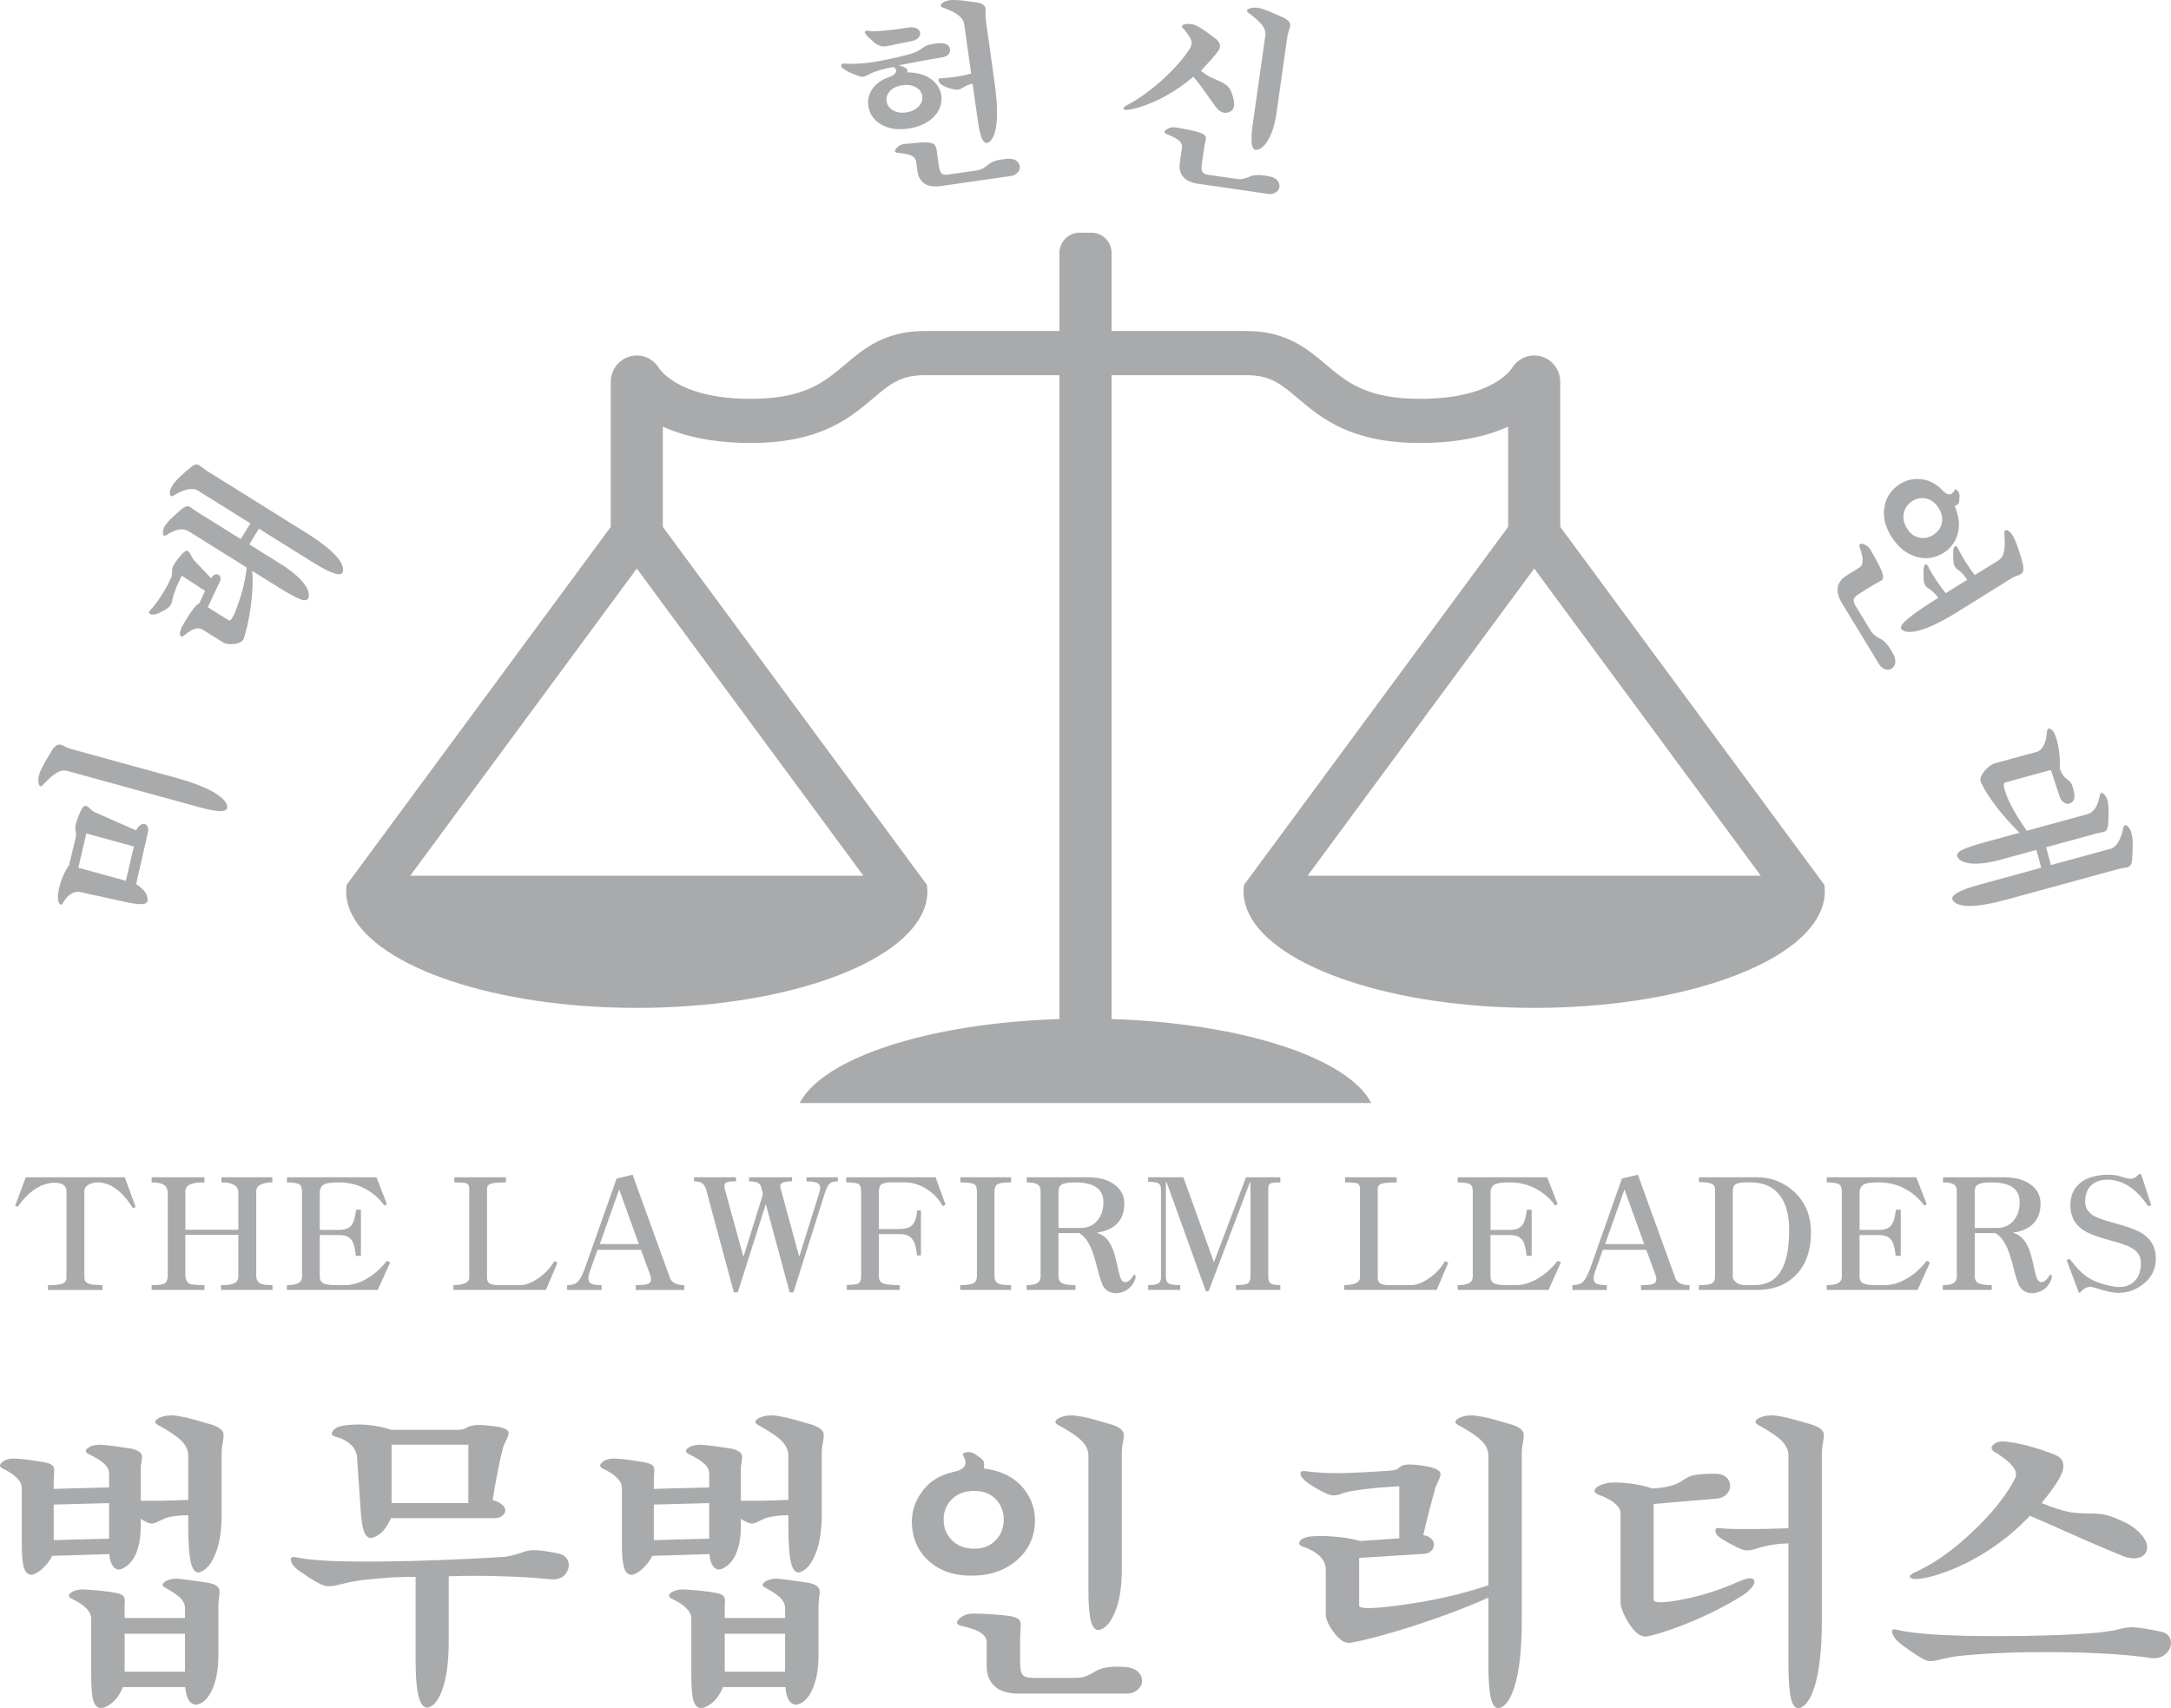 <svg width="122" height="96" viewBox="0 0 122 96" fill="none" xmlns="http://www.w3.org/2000/svg">
<g clip-path="url(#clip0_122_348)">
<path d="M2.696 72.224C3.104 72.224 3.375 72.196 3.509 72.139C3.66 72.083 3.735 71.967 3.735 71.792V66.926C3.735 66.79 3.679 66.68 3.568 66.595C3.45 66.511 3.294 66.468 3.098 66.468C2.662 66.468 2.24 66.621 1.832 66.926C1.531 67.152 1.254 67.449 1.003 67.816L0.852 67.765L1.447 66.163H7.013L7.625 67.842L7.466 67.892C7.208 67.474 6.935 67.147 6.644 66.909C6.275 66.604 5.889 66.451 5.487 66.451C5.286 66.451 5.11 66.496 4.959 66.587C4.814 66.677 4.741 66.79 4.741 66.926V71.792C4.741 71.962 4.822 72.078 4.984 72.14C5.129 72.196 5.387 72.224 5.755 72.224V72.496H2.696L2.696 72.224Z" fill="#A9AAAB"/>
<path d="M8.522 72.224C8.886 72.224 9.115 72.198 9.21 72.147C9.355 72.085 9.428 71.927 9.428 71.673V67.086C9.428 66.86 9.366 66.702 9.243 66.612C9.109 66.504 8.868 66.45 8.522 66.45V66.162H11.49V66.45C11.126 66.45 10.858 66.487 10.685 66.561C10.506 66.64 10.417 66.775 10.417 66.968V69.112H13.393V67.027C13.393 66.823 13.306 66.674 13.133 66.578C12.97 66.493 12.742 66.45 12.445 66.45V66.162H15.304V66.45C15.041 66.45 14.831 66.487 14.675 66.561C14.491 66.645 14.399 66.775 14.399 66.951V71.672C14.399 71.915 14.488 72.074 14.667 72.147C14.778 72.198 14.994 72.223 15.312 72.223V72.495H12.42V72.223C12.733 72.223 12.951 72.201 13.074 72.155C13.286 72.088 13.392 71.949 13.392 71.74V69.4H10.416V71.621C10.416 71.898 10.497 72.074 10.659 72.147C10.771 72.198 11.048 72.223 11.489 72.223V72.494H8.522V72.224H8.522Z" fill="#A9AAAB"/>
<path d="M16.125 72.223C16.41 72.223 16.617 72.189 16.746 72.122C16.896 72.043 16.972 71.915 16.972 71.74V66.951C16.972 66.759 16.922 66.628 16.821 66.561C16.704 66.487 16.472 66.45 16.125 66.45V66.162H21.155L21.742 67.671L21.607 67.756C21.333 67.383 21.006 67.086 20.627 66.866C20.151 66.589 19.629 66.45 19.059 66.45C18.679 66.45 18.416 66.479 18.271 66.535C18.07 66.619 17.97 66.784 17.97 67.026V69.121H19.043C19.372 69.121 19.604 69.039 19.738 68.875C19.867 68.722 19.959 68.425 20.015 67.984H20.283V70.579H19.998C19.953 70.144 19.872 69.847 19.755 69.689C19.621 69.502 19.389 69.409 19.059 69.409H17.969V71.74C17.969 71.921 18.036 72.049 18.17 72.122C18.299 72.189 18.52 72.223 18.832 72.223H19.394C19.768 72.223 20.146 72.119 20.526 71.91C20.973 71.672 21.378 71.322 21.741 70.858L21.926 70.943L21.23 72.494H16.125V72.223Z" fill="#A9AAAB"/>
<path d="M25.481 72.223C25.733 72.223 25.931 72.195 26.076 72.139C26.272 72.066 26.369 71.952 26.369 71.799V66.806C26.369 66.654 26.325 66.555 26.235 66.51C26.135 66.47 25.9 66.45 25.531 66.45V66.162H28.432V66.45C28.046 66.45 27.778 66.47 27.627 66.51C27.454 66.561 27.367 66.659 27.367 66.806V71.799C27.367 71.963 27.42 72.077 27.526 72.139C27.621 72.195 27.783 72.223 28.012 72.223H29.228C29.53 72.223 29.86 72.102 30.217 71.859C30.609 71.599 30.919 71.271 31.148 70.875L31.332 70.96L30.678 72.494H25.481V72.223Z" fill="#A9AAAB"/>
<path d="M37.645 71.809C37.69 71.945 37.782 72.049 37.922 72.123C38.056 72.191 38.232 72.225 38.45 72.225V72.496H35.725V72.225C36.099 72.225 36.34 72.196 36.446 72.14C36.586 72.061 36.619 71.906 36.547 71.674L36.019 70.241H33.579L33.151 71.436C33.034 71.77 33.037 71.99 33.16 72.097C33.249 72.182 33.464 72.225 33.805 72.225V72.496H31.869V72.225C32.126 72.225 32.316 72.171 32.439 72.063C32.567 71.951 32.704 71.707 32.849 71.334L34.652 66.231L35.549 66.019L37.645 71.809ZM33.705 69.918H35.901L34.795 66.85L33.705 69.918Z" fill="#A9AAAB"/>
<path d="M41.359 66.162V66.391C41.079 66.391 40.903 66.408 40.83 66.442C40.713 66.499 40.679 66.626 40.73 66.823L41.778 70.638L42.876 67.112L42.775 66.722C42.747 66.609 42.686 66.527 42.591 66.476C42.484 66.419 42.32 66.391 42.096 66.391V66.162H44.511V66.391C44.214 66.391 44.022 66.425 43.932 66.493C43.843 66.555 43.826 66.674 43.882 66.849L44.913 70.63L46.053 66.984C46.114 66.775 46.1 66.628 46.011 66.543C45.91 66.442 45.681 66.391 45.324 66.391V66.162H47.084V66.391C46.866 66.391 46.707 66.439 46.606 66.535C46.517 66.62 46.43 66.798 46.346 67.069L44.586 72.631H44.376L43.035 67.671L41.459 72.631H41.24L39.673 66.824C39.617 66.66 39.539 66.547 39.438 66.484C39.338 66.422 39.192 66.391 39.002 66.391V66.162H41.359Z" fill="#A9AAAB"/>
<path d="M47.587 72.207C47.911 72.213 48.121 72.19 48.216 72.139C48.333 72.083 48.392 71.947 48.392 71.732V66.985C48.392 66.759 48.347 66.615 48.257 66.552C48.157 66.484 47.922 66.45 47.553 66.45V66.162H52.575L53.136 67.705L52.969 67.79C52.784 67.417 52.499 67.103 52.114 66.849C51.706 66.584 51.289 66.45 50.865 66.45H50.135C49.839 66.45 49.641 66.484 49.54 66.552C49.44 66.626 49.389 66.77 49.389 66.985V69.07H50.546C50.853 69.07 51.074 69.014 51.208 68.901C51.393 68.754 51.504 68.46 51.544 68.019H51.753V70.554H51.535C51.496 70.102 51.396 69.785 51.234 69.604C51.088 69.44 50.87 69.358 50.58 69.358H49.389V71.715C49.389 71.924 49.465 72.06 49.616 72.122C49.766 72.19 50.079 72.224 50.555 72.224V72.495H47.587V72.207Z" fill="#A9AAAB"/>
<path d="M56.817 66.162V66.45C56.442 66.45 56.194 66.482 56.071 66.544C55.948 66.612 55.886 66.744 55.886 66.942V71.715C55.886 71.919 55.953 72.058 56.087 72.131C56.21 72.193 56.453 72.224 56.817 72.224V72.495H53.958V72.224C54.31 72.224 54.55 72.193 54.679 72.131C54.824 72.058 54.897 71.919 54.897 71.715V66.942C54.897 66.739 54.844 66.606 54.738 66.544C54.62 66.482 54.363 66.45 53.966 66.45V66.162H56.817Z" fill="#A9AAAB"/>
<path d="M57.689 72.223C57.951 72.223 58.142 72.192 58.259 72.13C58.404 72.051 58.477 71.913 58.477 71.715V66.933C58.477 66.753 58.418 66.628 58.301 66.561C58.183 66.487 57.982 66.45 57.697 66.45V66.162H61.126C61.78 66.162 62.294 66.309 62.668 66.603C63.009 66.869 63.18 67.213 63.18 67.637C63.18 68.123 63.04 68.505 62.761 68.782C62.498 69.042 62.115 69.209 61.612 69.282C61.97 69.366 62.249 69.61 62.45 70.011C62.568 70.243 62.682 70.624 62.794 71.155C62.833 71.325 62.861 71.446 62.878 71.52C62.911 71.65 62.945 71.757 62.978 71.842C63.051 72.006 63.151 72.077 63.28 72.054C63.403 72.032 63.526 71.927 63.649 71.74C63.693 71.656 63.738 71.625 63.783 71.647C63.822 71.67 63.828 71.74 63.8 71.859C63.733 72.074 63.618 72.252 63.456 72.393C63.305 72.523 63.135 72.608 62.945 72.647C62.755 72.693 62.579 72.687 62.416 72.63C62.243 72.568 62.112 72.467 62.023 72.325C61.961 72.229 61.902 72.091 61.847 71.91C61.807 71.803 61.754 71.619 61.687 71.359C61.553 70.822 61.433 70.43 61.327 70.18C61.148 69.757 60.921 69.463 60.648 69.299H59.482V71.715C59.482 71.918 59.56 72.057 59.717 72.13C59.851 72.193 60.091 72.224 60.438 72.224V72.495H57.688V72.223H57.689ZM60.74 69.01C61.12 69.01 61.428 68.875 61.662 68.603C61.891 68.338 62.006 67.99 62.006 67.561C62.006 67.171 61.864 66.885 61.578 66.704C61.316 66.535 60.919 66.45 60.388 66.45C60.058 66.45 59.824 66.487 59.684 66.56C59.549 66.634 59.483 66.758 59.483 66.933V69.01H60.74V69.01Z" fill="#A9AAAB"/>
<path d="M64.521 72.223C64.778 72.223 64.957 72.198 65.057 72.147C65.18 72.085 65.242 71.969 65.242 71.799V66.866C65.242 66.685 65.197 66.566 65.108 66.51C65.012 66.448 64.817 66.416 64.521 66.416V66.162H66.499L68.218 70.935L70.02 66.162H71.948V66.45C71.663 66.45 71.479 66.47 71.395 66.51C71.311 66.555 71.269 66.654 71.269 66.806V71.715C71.269 71.918 71.311 72.054 71.395 72.122C71.484 72.19 71.668 72.224 71.948 72.224V72.495H69.45V72.224C69.796 72.224 70.023 72.19 70.129 72.122C70.224 72.06 70.272 71.924 70.272 71.715V66.45H70.238L67.916 72.571H67.765L65.561 66.45H65.519V71.8C65.519 71.969 65.583 72.085 65.712 72.147C65.818 72.198 66.022 72.224 66.324 72.224V72.495H64.521V72.223H64.521Z" fill="#A9AAAB"/>
<path d="M75.536 72.223C75.787 72.223 75.986 72.195 76.131 72.139C76.327 72.066 76.424 71.952 76.424 71.799V66.806C76.424 66.654 76.38 66.555 76.29 66.51C76.19 66.47 75.955 66.45 75.586 66.45V66.162H78.487V66.45C78.101 66.45 77.833 66.47 77.682 66.51C77.508 66.561 77.422 66.659 77.422 66.806V71.799C77.422 71.963 77.475 72.077 77.581 72.139C77.676 72.195 77.838 72.223 78.067 72.223H79.283C79.585 72.223 79.915 72.102 80.272 71.859C80.663 71.599 80.974 71.271 81.203 70.875L81.387 70.96L80.734 72.494H75.536V72.223Z" fill="#A9AAAB"/>
<path d="M81.916 72.223C82.201 72.223 82.407 72.189 82.536 72.122C82.687 72.043 82.762 71.915 82.762 71.74V66.951C82.762 66.759 82.712 66.628 82.611 66.561C82.494 66.487 82.262 66.45 81.915 66.45V66.162H86.945L87.532 67.671L87.398 67.756C87.124 67.383 86.797 67.086 86.417 66.866C85.942 66.589 85.419 66.45 84.849 66.45C84.469 66.45 84.206 66.479 84.061 66.535C83.86 66.619 83.76 66.784 83.76 67.026V69.121H84.833C85.162 69.121 85.394 69.039 85.529 68.875C85.657 68.722 85.749 68.425 85.805 67.984H86.073V70.579H85.788C85.744 70.144 85.663 69.847 85.545 69.689C85.411 69.502 85.179 69.409 84.849 69.409H83.759V71.74C83.759 71.921 83.827 72.049 83.96 72.122C84.089 72.189 84.31 72.223 84.623 72.223H85.184C85.559 72.223 85.936 72.119 86.316 71.91C86.763 71.672 87.168 71.322 87.532 70.858L87.716 70.943L87.02 72.494H81.915V72.223H81.916Z" fill="#A9AAAB"/>
<path d="M94.138 71.809C94.183 71.945 94.275 72.049 94.415 72.123C94.549 72.191 94.725 72.225 94.943 72.225V72.496H92.218V72.225C92.593 72.225 92.833 72.196 92.939 72.14C93.079 72.061 93.112 71.906 93.04 71.674L92.512 70.241H90.072L89.645 71.436C89.527 71.77 89.53 71.99 89.653 72.097C89.742 72.182 89.957 72.225 90.298 72.225V72.496H88.362V72.225C88.619 72.225 88.809 72.171 88.932 72.063C89.06 71.951 89.197 71.707 89.343 71.334L91.145 66.231L92.042 66.019L94.138 71.809ZM90.198 69.918H92.395L91.288 66.85L90.198 69.918Z" fill="#A9AAAB"/>
<path d="M95.471 72.223C95.812 72.223 96.041 72.198 96.158 72.147C96.304 72.085 96.376 71.958 96.376 71.766V66.849C96.376 66.696 96.32 66.592 96.209 66.535C96.074 66.467 95.829 66.433 95.471 66.433V66.162H98.724C99.511 66.162 100.199 66.422 100.786 66.942C101.44 67.53 101.767 68.302 101.767 69.257C101.767 70.308 101.473 71.119 100.886 71.69C100.344 72.227 99.626 72.495 98.732 72.495H95.471V72.223ZM97.6 72.096C97.734 72.181 97.899 72.223 98.095 72.223H98.606C99.265 72.223 99.755 71.963 100.073 71.443C100.386 70.934 100.543 70.16 100.543 69.121C100.543 68.216 100.341 67.538 99.939 67.086C99.57 66.662 99.053 66.45 98.388 66.45H98.178C97.882 66.45 97.675 66.481 97.558 66.543C97.435 66.611 97.373 66.733 97.373 66.908V71.715C97.374 71.873 97.449 72 97.6 72.096Z" fill="#A9AAAB"/>
<path d="M102.655 72.223C102.941 72.223 103.147 72.189 103.276 72.122C103.426 72.043 103.502 71.915 103.502 71.74V66.951C103.502 66.759 103.452 66.628 103.351 66.561C103.234 66.487 103.002 66.45 102.655 66.45V66.162H107.685L108.272 67.671L108.137 67.756C107.863 67.383 107.536 67.086 107.157 66.866C106.681 66.589 106.159 66.45 105.589 66.45C105.209 66.45 104.946 66.479 104.801 66.535C104.6 66.619 104.499 66.784 104.499 67.026V69.121H105.573C105.902 69.121 106.134 69.039 106.268 68.875C106.397 68.722 106.489 68.425 106.545 67.984H106.813V70.579H106.528C106.483 70.144 106.402 69.847 106.285 69.689C106.151 69.502 105.919 69.409 105.589 69.409H104.499V71.74C104.499 71.921 104.566 72.049 104.7 72.122C104.829 72.189 105.049 72.223 105.362 72.223H105.924C106.298 72.223 106.676 72.119 107.056 71.91C107.503 71.672 107.908 71.322 108.271 70.858L108.456 70.943L107.76 72.494H102.655V72.223H102.655Z" fill="#A9AAAB"/>
<path d="M109.177 72.223C109.44 72.223 109.63 72.192 109.747 72.13C109.893 72.051 109.965 71.913 109.965 71.715V66.933C109.965 66.753 109.907 66.628 109.789 66.561C109.672 66.487 109.471 66.45 109.186 66.45V66.162H112.614C113.268 66.162 113.782 66.309 114.157 66.603C114.497 66.869 114.668 67.213 114.668 67.637C114.668 68.123 114.528 68.505 114.249 68.782C113.986 69.042 113.604 69.209 113.101 69.282C113.458 69.366 113.738 69.61 113.939 70.011C114.056 70.243 114.171 70.624 114.282 71.155C114.321 71.325 114.35 71.446 114.366 71.52C114.4 71.65 114.433 71.757 114.467 71.842C114.539 72.006 114.64 72.077 114.768 72.054C114.891 72.032 115.014 71.927 115.137 71.74C115.182 71.656 115.226 71.625 115.271 71.647C115.31 71.67 115.316 71.74 115.288 71.859C115.221 72.074 115.107 72.252 114.945 72.393C114.794 72.523 114.623 72.608 114.433 72.647C114.243 72.693 114.067 72.687 113.905 72.63C113.732 72.568 113.6 72.467 113.511 72.325C113.449 72.229 113.391 72.091 113.335 71.91C113.296 71.803 113.243 71.619 113.176 71.359C113.042 70.822 112.921 70.43 112.815 70.18C112.636 69.757 112.41 69.463 112.136 69.299H110.971V71.715C110.971 71.918 111.049 72.057 111.206 72.13C111.34 72.193 111.58 72.224 111.927 72.224V72.495H109.177V72.223H109.177ZM112.229 69.01C112.609 69.01 112.916 68.875 113.151 68.603C113.38 68.338 113.495 67.99 113.495 67.561C113.495 67.171 113.352 66.885 113.067 66.704C112.804 66.535 112.407 66.45 111.876 66.45C111.547 66.45 111.312 66.487 111.172 66.56C111.038 66.634 110.971 66.758 110.971 66.933V69.01H112.229V69.01Z" fill="#A9AAAB"/>
<path d="M117.242 71.732C117.672 72.032 118.24 72.229 118.944 72.326C119.318 72.354 119.628 72.269 119.874 72.071C120.165 71.834 120.31 71.469 120.31 70.978C120.31 70.616 120.134 70.334 119.782 70.13C119.569 70.006 119.167 69.865 118.575 69.706C117.848 69.514 117.342 69.319 117.057 69.121C116.582 68.799 116.345 68.333 116.345 67.722C116.345 67.197 116.532 66.781 116.907 66.476C117.286 66.171 117.817 66.018 118.499 66.018C118.645 66.018 118.795 66.032 118.952 66.061C119.041 66.078 119.162 66.111 119.313 66.162C119.485 66.213 119.609 66.242 119.681 66.247C119.804 66.253 119.913 66.225 120.008 66.162L120.218 65.976H120.318L120.888 67.739L120.721 67.79C120.408 67.332 120.081 66.982 119.74 66.739C119.332 66.445 118.896 66.298 118.432 66.298C118.052 66.298 117.75 66.399 117.527 66.603C117.292 66.818 117.175 67.128 117.175 67.535C117.175 67.875 117.343 68.143 117.678 68.341C117.89 68.46 118.284 68.595 118.86 68.748C119.603 68.946 120.117 69.141 120.402 69.333C120.899 69.655 121.148 70.121 121.148 70.732C121.148 71.314 120.916 71.789 120.452 72.156C120.044 72.49 119.575 72.656 119.044 72.656C118.854 72.656 118.633 72.625 118.382 72.563C118.236 72.529 118.041 72.473 117.795 72.393L117.51 72.317C117.376 72.317 117.255 72.348 117.149 72.41C117.088 72.444 117.018 72.504 116.94 72.588L116.915 72.622L116.822 72.656L116.135 70.816L116.303 70.748C116.655 71.212 116.968 71.54 117.242 71.732Z" fill="#A9AAAB"/>
<path d="M102.519 49.728L100.401 46.857L87.679 29.61V21.457C87.679 20.643 87.02 19.977 86.215 19.977C85.705 19.977 85.255 20.245 84.993 20.648L84.991 20.647C84.991 20.647 84.015 22.415 79.811 22.415C76.792 22.415 75.683 21.477 74.509 20.484C73.467 19.603 72.285 18.604 70.056 18.604H62.464V14.212C62.464 13.589 61.959 13.079 61.343 13.079H60.657C60.04 13.079 59.536 13.589 59.536 14.212V18.604H51.944C49.715 18.604 48.533 19.603 47.491 20.485C46.317 21.477 45.208 22.415 42.188 22.415C37.985 22.415 37.009 20.648 37.009 20.648L37.007 20.649C36.745 20.245 36.295 19.977 35.785 19.977C34.98 19.977 34.321 20.643 34.321 21.457V29.611L21.599 46.857L19.481 49.728C19.463 49.851 19.453 49.974 19.453 50.098C19.453 50.538 19.563 50.966 19.769 51.381C21.257 54.381 27.861 56.643 35.784 56.643C43.708 56.643 50.311 54.382 51.8 51.381C52.006 50.966 52.115 50.538 52.115 50.098C52.115 49.974 52.105 49.851 52.088 49.728L49.97 46.857L37.248 29.611V23.978C38.384 24.49 39.978 24.895 42.188 24.895C46.098 24.895 47.742 23.505 49.063 22.387C49.991 21.603 50.604 21.084 51.943 21.084H59.535V57.27C52.19 57.502 46.247 59.458 44.94 61.988H77.058C75.752 59.458 69.809 57.502 62.464 57.27V21.084H70.056C71.394 21.084 72.007 21.603 72.935 22.387C74.257 23.505 75.901 24.895 79.811 24.895C82.021 24.895 83.615 24.49 84.751 23.978V29.61L72.029 46.857L69.911 49.728C69.894 49.85 69.883 49.974 69.883 50.098C69.883 50.537 69.993 50.966 70.199 51.381C71.688 54.381 78.291 56.643 86.215 56.643C94.138 56.643 100.742 54.381 102.23 51.381C102.436 50.966 102.546 50.537 102.546 50.098C102.547 49.974 102.536 49.85 102.519 49.728ZM45.233 44.761L48.52 49.217H23.05L26.337 44.761L35.785 31.953L45.233 44.761ZM73.48 49.217L76.767 44.761L86.216 31.953L95.664 44.761L98.951 49.217H73.48Z" fill="#A9AAAB"/>
<path d="M5.851 82.259C5.675 82.092 5.379 81.909 4.962 81.709C4.775 81.609 4.77 81.499 4.945 81.376C5.11 81.254 5.335 81.193 5.621 81.193C5.84 81.204 6.12 81.232 6.46 81.276C6.691 81.31 7.02 81.36 7.448 81.426C7.723 81.504 7.893 81.609 7.959 81.743C7.992 81.832 7.986 81.993 7.942 82.226C7.931 82.304 7.92 82.37 7.91 82.426C7.91 82.493 7.91 82.565 7.91 82.642V84.341C8.326 84.341 8.733 84.341 9.128 84.341C9.633 84.33 10.116 84.313 10.577 84.291V81.793C10.577 81.493 10.44 81.21 10.166 80.944C9.913 80.7 9.491 80.417 8.898 80.095C8.678 79.984 8.667 79.862 8.865 79.728C9.063 79.606 9.32 79.545 9.639 79.545C9.814 79.545 10.105 79.59 10.511 79.678C10.742 79.734 11.104 79.834 11.598 79.978L11.944 80.078C12.262 80.189 12.46 80.328 12.537 80.494C12.581 80.594 12.575 80.783 12.521 81.06C12.498 81.194 12.482 81.293 12.471 81.36C12.46 81.483 12.454 81.605 12.454 81.727V85.124C12.454 86.123 12.312 86.917 12.027 87.505C11.807 87.983 11.527 88.271 11.187 88.371C10.978 88.393 10.825 88.21 10.726 87.822C10.627 87.4 10.578 86.689 10.578 85.69V85.157C10.138 85.157 9.765 85.196 9.458 85.274C9.293 85.318 9.107 85.396 8.898 85.507C8.734 85.585 8.602 85.624 8.503 85.624C8.36 85.613 8.163 85.524 7.91 85.357V85.74C7.91 86.484 7.789 87.072 7.548 87.505C7.339 87.872 7.07 88.105 6.741 88.205C6.554 88.227 6.406 88.138 6.296 87.938C6.208 87.783 6.159 87.583 6.148 87.339L2.936 87.438C2.805 87.693 2.64 87.915 2.443 88.103C2.234 88.315 2.02 88.448 1.8 88.503C1.58 88.514 1.427 88.376 1.339 88.087C1.262 87.82 1.224 87.387 1.224 86.788V83.641C1.224 83.419 1.119 83.214 0.911 83.025C0.746 82.858 0.499 82.697 0.17 82.542C-0.039 82.453 -0.055 82.331 0.121 82.175C0.296 82.02 0.554 81.953 0.894 81.975C1.125 81.987 1.405 82.014 1.734 82.059C1.965 82.092 2.212 82.131 2.475 82.175C2.749 82.22 2.925 82.303 3.002 82.425C3.046 82.503 3.057 82.647 3.035 82.858L3.018 83.158V83.674L6.13 83.591V82.841C6.131 82.62 6.038 82.425 5.851 82.259ZM3.019 84.557V86.555L6.131 86.472V84.473L3.019 84.557ZM10.116 89.785C9.951 89.63 9.671 89.442 9.276 89.219C9.09 89.131 9.084 89.025 9.26 88.903C9.424 88.781 9.649 88.72 9.935 88.72C10.209 88.742 10.489 88.775 10.774 88.819C11.126 88.864 11.46 88.914 11.779 88.969C12.064 89.036 12.24 89.141 12.306 89.286C12.35 89.375 12.35 89.536 12.306 89.769L12.273 90.168V93.016C12.273 93.815 12.152 94.47 11.911 94.981C11.702 95.436 11.428 95.708 11.087 95.797C10.878 95.819 10.714 95.73 10.593 95.531C10.495 95.353 10.434 95.114 10.412 94.815H6.905C6.795 95.103 6.636 95.358 6.427 95.581C6.207 95.803 5.972 95.941 5.719 95.997C5.488 96.008 5.329 95.864 5.241 95.564C5.164 95.298 5.126 94.837 5.126 94.182V90.984C5.126 90.762 5.027 90.557 4.83 90.368C4.654 90.191 4.379 90.013 4.006 89.835C3.819 89.736 3.825 89.619 4.023 89.486C4.231 89.352 4.511 89.302 4.862 89.336C5.038 89.347 5.263 89.364 5.537 89.386C5.691 89.408 5.916 89.436 6.213 89.469L6.509 89.519C6.761 89.564 6.915 89.642 6.97 89.752C7.014 89.83 7.025 89.975 7.003 90.185V90.502V90.934H10.395V90.368C10.396 90.168 10.302 89.974 10.116 89.785ZM7.004 91.817V93.949H10.396V91.817H7.004Z" fill="#A9AAAB"/>
<path d="M28.954 87.37C29.052 87.348 29.173 87.31 29.316 87.254C29.557 87.165 29.771 87.121 29.958 87.121C30.266 87.11 30.732 87.17 31.358 87.304C31.599 87.348 31.775 87.465 31.885 87.653C31.973 87.809 31.989 87.981 31.934 88.17C31.868 88.37 31.753 88.525 31.588 88.636C31.391 88.747 31.166 88.786 30.913 88.753C30.035 88.664 29.124 88.608 28.18 88.586C27.148 88.553 26.16 88.553 25.216 88.586V92.249C25.216 93.36 25.101 94.248 24.87 94.914C24.661 95.524 24.392 95.874 24.063 95.963C23.843 95.996 23.674 95.824 23.553 95.447C23.421 95.014 23.355 94.292 23.355 93.282V88.62C22.949 88.62 22.488 88.631 21.972 88.653C21.489 88.686 20.945 88.736 20.342 88.802C20.1 88.836 19.869 88.875 19.65 88.919C19.518 88.952 19.348 88.991 19.14 89.036C18.744 89.147 18.448 89.174 18.25 89.119C17.998 89.052 17.57 88.808 16.966 88.386C16.615 88.164 16.412 87.948 16.357 87.737C16.302 87.537 16.395 87.465 16.637 87.52C17.482 87.709 19.129 87.787 21.577 87.754C23.619 87.732 25.842 87.648 28.246 87.504L28.427 87.487C28.625 87.454 28.8 87.415 28.954 87.37ZM19.699 81.176C19.491 80.976 19.194 80.826 18.81 80.726C18.624 80.671 18.59 80.565 18.712 80.409C18.821 80.254 19.035 80.154 19.354 80.11C19.749 80.054 20.172 80.043 20.622 80.076C21.127 80.121 21.588 80.215 22.005 80.359H25.759C25.88 80.349 25.984 80.332 26.073 80.31C26.127 80.288 26.193 80.254 26.27 80.21C26.38 80.154 26.49 80.121 26.6 80.11C26.775 80.077 27.033 80.077 27.373 80.11C28.032 80.166 28.422 80.266 28.542 80.41C28.619 80.51 28.581 80.699 28.427 80.976L28.279 81.309C28.158 81.775 28.049 82.275 27.95 82.808C27.851 83.285 27.763 83.784 27.686 84.306C27.939 84.373 28.125 84.468 28.246 84.589C28.356 84.689 28.405 84.8 28.394 84.922C28.372 85.033 28.306 85.128 28.197 85.205C28.087 85.283 27.96 85.322 27.818 85.322H21.972C21.829 85.633 21.676 85.877 21.511 86.055C21.357 86.221 21.165 86.344 20.935 86.421C20.726 86.477 20.567 86.36 20.457 86.071C20.358 85.805 20.292 85.361 20.259 84.739L20.061 81.875C20.029 81.598 19.908 81.365 19.699 81.176ZM22.005 81.192V84.473H26.319V81.192H22.005Z" fill="#A9AAAB"/>
<path d="M39.575 82.259C39.399 82.092 39.103 81.909 38.686 81.709C38.499 81.609 38.494 81.499 38.669 81.376C38.834 81.254 39.059 81.193 39.344 81.193C39.564 81.204 39.844 81.232 40.184 81.276C40.415 81.31 40.744 81.36 41.172 81.426C41.447 81.504 41.617 81.609 41.683 81.743C41.715 81.832 41.71 81.993 41.666 82.226C41.655 82.304 41.644 82.37 41.633 82.426C41.633 82.493 41.633 82.565 41.633 82.642V84.341C42.05 84.341 42.457 84.341 42.852 84.341C43.356 84.33 43.84 84.313 44.301 84.291V81.793C44.301 81.493 44.164 81.21 43.889 80.944C43.637 80.7 43.214 80.417 42.621 80.095C42.401 79.984 42.391 79.862 42.589 79.728C42.786 79.606 43.044 79.545 43.362 79.545C43.538 79.545 43.829 79.59 44.235 79.678C44.466 79.734 44.828 79.834 45.322 79.978L45.668 80.078C45.986 80.189 46.184 80.328 46.261 80.494C46.305 80.594 46.299 80.783 46.244 81.06C46.222 81.194 46.206 81.293 46.195 81.36C46.184 81.483 46.178 81.605 46.178 81.727V85.124C46.178 86.123 46.035 86.917 45.75 87.505C45.531 87.983 45.251 88.271 44.911 88.371C44.702 88.393 44.548 88.21 44.45 87.822C44.351 87.4 44.301 86.689 44.301 85.69V85.157C43.862 85.157 43.489 85.196 43.182 85.274C43.017 85.318 42.83 85.396 42.622 85.507C42.457 85.585 42.325 85.624 42.227 85.624C42.084 85.613 41.886 85.524 41.634 85.357V85.74C41.634 86.484 41.513 87.072 41.272 87.505C41.063 87.872 40.794 88.105 40.465 88.205C40.278 88.227 40.13 88.138 40.02 87.938C39.932 87.783 39.883 87.583 39.872 87.339L36.661 87.439C36.529 87.694 36.364 87.916 36.167 88.104C35.958 88.316 35.744 88.449 35.525 88.504C35.305 88.515 35.151 88.377 35.064 88.088C34.987 87.821 34.948 87.388 34.948 86.789V83.642C34.948 83.42 34.844 83.215 34.635 83.026C34.471 82.859 34.224 82.698 33.894 82.543C33.685 82.454 33.669 82.332 33.845 82.176C34.02 82.021 34.278 81.954 34.619 81.976C34.849 81.987 35.129 82.015 35.458 82.06C35.689 82.093 35.936 82.132 36.199 82.176C36.474 82.221 36.65 82.304 36.726 82.426C36.77 82.504 36.781 82.648 36.759 82.859L36.743 83.159V83.675L39.855 83.591V82.842C39.855 82.62 39.761 82.425 39.575 82.259ZM36.742 84.557V86.555L39.855 86.472V84.473L36.742 84.557ZM43.84 89.785C43.675 89.63 43.395 89.442 43 89.219C42.813 89.131 42.808 89.025 42.983 88.903C43.148 88.781 43.373 88.72 43.658 88.72C43.933 88.742 44.213 88.775 44.498 88.819C44.85 88.864 45.184 88.914 45.503 88.969C45.788 89.036 45.964 89.141 46.03 89.286C46.073 89.375 46.073 89.536 46.03 89.769L45.997 90.168V93.016C45.997 93.815 45.876 94.47 45.634 94.981C45.426 95.436 45.151 95.708 44.811 95.797C44.602 95.819 44.438 95.73 44.317 95.531C44.218 95.353 44.158 95.114 44.136 94.815H40.629C40.519 95.103 40.359 95.358 40.151 95.581C39.931 95.803 39.695 95.941 39.443 95.997C39.212 96.008 39.053 95.864 38.965 95.564C38.888 95.298 38.85 94.837 38.85 94.182V90.984C38.85 90.762 38.751 90.557 38.553 90.368C38.378 90.191 38.103 90.013 37.73 89.835C37.543 89.736 37.549 89.619 37.746 89.486C37.955 89.352 38.235 89.302 38.586 89.336C38.761 89.347 38.987 89.364 39.261 89.386C39.415 89.408 39.64 89.436 39.936 89.469L40.233 89.519C40.485 89.564 40.639 89.642 40.694 89.752C40.738 89.83 40.749 89.975 40.727 90.185V90.502V90.934H44.119V90.368C44.12 90.168 44.026 89.974 43.84 89.785ZM40.727 91.817V93.949H44.119V91.817H40.727Z" fill="#A9AAAB"/>
<path d="M55.267 82.108C55.3 82.164 55.311 82.247 55.3 82.358L55.284 82.525C56.261 82.647 57.013 83.03 57.539 83.674C58.011 84.273 58.215 84.956 58.149 85.722C58.083 86.499 57.754 87.148 57.161 87.67C56.491 88.258 55.629 88.553 54.575 88.553C53.598 88.553 52.807 88.281 52.204 87.737C51.666 87.26 51.353 86.654 51.265 85.922C51.177 85.2 51.331 84.546 51.726 83.957C52.143 83.313 52.758 82.902 53.571 82.724C53.911 82.658 54.125 82.541 54.213 82.375C54.29 82.23 54.268 82.053 54.147 81.842C54.07 81.731 54.114 81.658 54.279 81.625C54.433 81.581 54.597 81.609 54.773 81.709L54.822 81.742C55.053 81.886 55.202 82.008 55.267 82.108ZM53.456 84.29C53.17 84.59 53.028 84.962 53.028 85.406C53.028 85.85 53.171 86.222 53.456 86.521C53.774 86.865 54.208 87.037 54.757 87.037C55.273 87.037 55.684 86.865 55.992 86.521C56.266 86.222 56.404 85.85 56.404 85.406C56.404 84.962 56.266 84.59 55.992 84.29C55.684 83.957 55.273 83.79 54.757 83.79C54.208 83.79 53.774 83.957 53.456 84.29ZM55.02 91.7C54.79 91.578 54.45 91.467 53.999 91.367C53.736 91.29 53.709 91.156 53.917 90.968C54.115 90.779 54.367 90.684 54.675 90.684C54.96 90.684 55.289 90.696 55.663 90.718C56.069 90.74 56.42 90.773 56.717 90.817C57.035 90.862 57.238 90.956 57.326 91.101C57.37 91.2 57.375 91.395 57.342 91.683L57.326 92.183V93.399C57.326 93.765 57.37 94.004 57.458 94.115C57.556 94.237 57.748 94.298 58.034 94.298H60.438C60.669 94.298 60.867 94.265 61.031 94.198C61.13 94.165 61.255 94.104 61.409 94.015C61.618 93.882 61.815 93.793 62.002 93.749C62.31 93.671 62.722 93.649 63.238 93.682C63.534 93.704 63.77 93.793 63.946 93.948C64.099 94.092 64.176 94.265 64.176 94.465C64.176 94.653 64.099 94.814 63.946 94.948C63.781 95.103 63.572 95.181 63.32 95.181H57.26C56.656 95.181 56.206 95.047 55.91 94.781C55.602 94.515 55.449 94.132 55.449 93.632V92.3C55.449 92.066 55.306 91.867 55.02 91.7ZM60.751 80.943C60.498 80.699 60.076 80.416 59.483 80.094C59.263 79.983 59.252 79.861 59.45 79.727C59.648 79.605 59.905 79.544 60.224 79.544C60.399 79.544 60.69 79.589 61.097 79.677C61.327 79.733 61.69 79.833 62.184 79.977L62.529 80.077C62.848 80.188 63.045 80.327 63.122 80.493C63.166 80.593 63.16 80.782 63.106 81.059C63.084 81.193 63.067 81.293 63.056 81.359C63.045 81.482 63.04 81.603 63.04 81.726V88.204C63.04 89.247 62.897 90.08 62.612 90.702C62.381 91.224 62.101 91.523 61.772 91.601C61.563 91.634 61.41 91.478 61.311 91.134C61.212 90.768 61.163 90.191 61.163 89.403V81.792C61.163 81.492 61.025 81.209 60.751 80.943Z" fill="#A9AAAB"/>
<path d="M83.228 80.943C82.975 80.699 82.553 80.416 81.96 80.094C81.74 79.983 81.73 79.861 81.927 79.727C82.125 79.605 82.383 79.544 82.701 79.544C82.876 79.544 83.167 79.589 83.574 79.677C83.805 79.733 84.167 79.833 84.661 79.977L85.007 80.077C85.325 80.188 85.523 80.327 85.6 80.493C85.643 80.593 85.638 80.782 85.583 81.059C85.561 81.193 85.544 81.293 85.534 81.359C85.523 81.482 85.517 81.603 85.517 81.726V91.068C85.517 92.722 85.374 93.982 85.089 94.848C84.869 95.525 84.589 95.908 84.249 95.997C84.041 96.03 83.887 95.858 83.788 95.481C83.689 95.081 83.64 94.426 83.64 93.516V89.785C82.433 90.329 81.005 90.868 79.359 91.401C77.844 91.878 76.702 92.183 75.934 92.317C75.615 92.383 75.291 92.194 74.962 91.75C74.655 91.34 74.501 90.996 74.501 90.718V88.204C74.501 87.893 74.375 87.632 74.122 87.421C73.925 87.233 73.639 87.071 73.266 86.938C73.036 86.871 72.959 86.772 73.036 86.638C73.112 86.494 73.299 86.4 73.595 86.355C73.969 86.311 74.424 86.311 74.962 86.355C75.533 86.4 76.027 86.483 76.444 86.605L78.634 86.455V83.525C78.283 83.547 77.888 83.574 77.449 83.608C76.867 83.664 76.379 83.725 75.983 83.791C75.852 83.814 75.731 83.841 75.621 83.874C75.555 83.886 75.467 83.914 75.358 83.958C75.105 84.047 74.897 84.064 74.732 84.008C74.501 83.952 74.095 83.736 73.513 83.358C73.239 83.158 73.096 82.987 73.085 82.842C73.063 82.687 73.184 82.637 73.448 82.692C73.942 82.759 74.54 82.792 75.242 82.792C75.978 82.781 76.971 82.731 78.223 82.642C78.332 82.632 78.421 82.609 78.486 82.576C78.53 82.554 78.579 82.52 78.634 82.476C78.733 82.398 78.832 82.349 78.931 82.326C79.106 82.293 79.375 82.299 79.738 82.343C80.396 82.421 80.786 82.543 80.907 82.709C80.983 82.809 80.951 82.998 80.808 83.275L80.676 83.575C80.522 84.12 80.39 84.608 80.281 85.041C80.171 85.452 80.072 85.862 79.984 86.273C80.193 86.306 80.352 86.384 80.462 86.507C80.55 86.606 80.588 86.723 80.577 86.856C80.566 86.979 80.511 87.084 80.413 87.173C80.314 87.262 80.193 87.312 80.05 87.323L76.378 87.556V90.237C76.378 90.436 77.207 90.42 78.865 90.187C80.621 89.943 82.213 89.576 83.64 89.088V81.794C83.64 81.492 83.502 81.209 83.228 80.943Z" fill="#A9AAAB"/>
<path d="M90.588 84.373C90.336 84.207 90.095 84.09 89.864 84.023C89.623 83.924 89.551 83.807 89.65 83.674C89.738 83.54 89.947 83.435 90.276 83.357C90.517 83.302 90.918 83.302 91.478 83.357C92.049 83.424 92.51 83.524 92.861 83.657C93.366 83.624 93.761 83.557 94.047 83.457C94.211 83.401 94.387 83.313 94.574 83.191C94.76 83.057 94.936 82.969 95.101 82.924C95.386 82.858 95.792 82.824 96.319 82.824C96.594 82.814 96.819 82.874 96.995 83.008C97.137 83.13 97.214 83.285 97.225 83.474C97.236 83.652 97.176 83.813 97.044 83.957C96.901 84.113 96.709 84.201 96.468 84.223L92.927 84.523V89.885C92.927 90.096 93.448 90.102 94.492 89.902C95.6 89.691 96.671 89.353 97.703 88.886C98.207 88.664 98.499 88.642 98.576 88.82C98.652 88.986 98.482 89.236 98.065 89.569C97.308 90.069 96.396 90.552 95.332 91.018C94.3 91.462 93.383 91.778 92.582 91.967C92.219 92.023 91.868 91.773 91.528 91.218C91.22 90.718 91.067 90.319 91.067 90.019V85.04C91.066 84.817 90.907 84.595 90.588 84.373ZM100.09 80.943C99.837 80.699 99.415 80.416 98.822 80.094C98.602 79.983 98.591 79.861 98.789 79.727C98.987 79.605 99.245 79.544 99.563 79.544C99.738 79.544 100.029 79.589 100.436 79.677C100.666 79.733 101.029 79.833 101.523 79.977L101.869 80.077C102.187 80.188 102.384 80.327 102.461 80.493C102.505 80.593 102.5 80.782 102.445 81.059C102.423 81.193 102.406 81.293 102.396 81.359C102.384 81.482 102.379 81.603 102.379 81.726V91.068C102.379 92.722 102.236 93.982 101.951 94.848C101.731 95.525 101.451 95.908 101.111 95.997C100.902 96.03 100.749 95.858 100.65 95.481C100.551 95.081 100.502 94.42 100.502 93.499V86.738C100.085 86.749 99.712 86.788 99.382 86.854C99.207 86.888 98.993 86.943 98.74 87.021C98.444 87.121 98.213 87.154 98.049 87.121C97.807 87.065 97.412 86.877 96.863 86.555C96.588 86.399 96.435 86.238 96.402 86.072C96.369 85.905 96.462 85.844 96.682 85.888C97.033 85.921 97.527 85.938 98.164 85.938C98.79 85.938 99.569 85.921 100.502 85.888V81.792C100.501 81.492 100.364 81.209 100.09 80.943Z" fill="#A9AAAB"/>
<path d="M118.78 91.633C118.867 91.611 118.983 91.584 119.126 91.55C119.367 91.483 119.597 91.45 119.817 91.45C120.169 91.461 120.706 91.545 121.431 91.7C121.672 91.745 121.837 91.856 121.925 92.033C122.013 92.2 122.024 92.383 121.958 92.582C121.892 92.771 121.766 92.927 121.579 93.049C121.381 93.171 121.145 93.215 120.871 93.182C119.554 92.982 117.781 92.871 115.552 92.849C113.521 92.838 111.814 92.899 110.431 93.032C110.123 93.055 109.838 93.093 109.575 93.149C109.421 93.171 109.24 93.21 109.031 93.266C108.68 93.365 108.416 93.382 108.241 93.315C108.032 93.238 107.588 92.955 106.907 92.466C106.6 92.233 106.413 92.011 106.347 91.8C106.27 91.589 106.364 91.523 106.627 91.6C107.593 91.833 109.432 91.95 112.144 91.95C114.482 91.95 116.419 91.883 117.956 91.75L118.302 91.7C118.477 91.678 118.637 91.656 118.78 91.633ZM113.049 82.341C112.885 82.153 112.615 81.936 112.242 81.692C111.913 81.525 111.831 81.364 111.995 81.209C112.127 81.075 112.297 81.009 112.506 81.009C112.802 81.009 113.252 81.081 113.856 81.225C114.482 81.392 115.047 81.581 115.552 81.791C115.925 81.98 116.04 82.285 115.898 82.707C115.766 83.096 115.376 83.684 114.729 84.472C115.343 84.728 115.881 84.9 116.342 84.988C116.617 85.033 116.952 85.055 117.347 85.055C117.731 85.055 118.038 85.077 118.269 85.122C118.653 85.211 119.109 85.394 119.636 85.671C120.042 85.927 120.333 86.198 120.509 86.487C120.662 86.731 120.7 86.959 120.624 87.17C120.558 87.359 120.404 87.486 120.163 87.553C119.91 87.609 119.625 87.575 119.306 87.453C118.757 87.231 118.061 86.937 117.215 86.57C116.71 86.348 115.947 86.01 114.926 85.555L114.07 85.188C113.323 85.977 112.5 86.654 111.6 87.22C110.634 87.831 109.629 88.286 108.587 88.585C107.961 88.752 107.56 88.785 107.385 88.685C107.22 88.596 107.362 88.458 107.812 88.269C108.79 87.802 109.794 87.081 110.826 86.104C111.858 85.138 112.632 84.189 113.148 83.256L113.214 83.123C113.356 82.891 113.302 82.63 113.049 82.341Z" fill="#A9AAAB"/>
<path d="M3.166 43.441C2.97 43.561 2.719 43.783 2.415 44.107C2.308 44.229 2.229 44.215 2.18 44.065C2.138 43.917 2.144 43.742 2.199 43.537C2.229 43.425 2.307 43.246 2.433 43.001C2.507 42.863 2.632 42.648 2.808 42.356L2.93 42.152C3.054 41.967 3.175 41.864 3.293 41.844C3.363 41.833 3.481 41.869 3.645 41.952C3.725 41.989 3.784 42.017 3.824 42.035C3.899 42.063 3.975 42.088 4.051 42.109L9.905 43.718C10.942 44.003 11.707 44.312 12.2 44.644C12.586 44.901 12.778 45.147 12.775 45.38C12.76 45.52 12.626 45.588 12.372 45.587C12.105 45.581 11.686 45.5 11.115 45.343L3.769 43.323C3.582 43.272 3.38 43.311 3.166 43.441ZM3.983 50.239C3.822 50.338 3.678 50.499 3.551 50.721C3.475 50.866 3.403 50.884 3.335 50.775C3.268 50.666 3.242 50.496 3.259 50.266C3.292 50.003 3.358 49.73 3.457 49.448C3.57 49.139 3.712 48.86 3.883 48.613L4.255 47.061C4.271 46.974 4.276 46.9 4.27 46.838C4.266 46.799 4.26 46.752 4.252 46.697C4.229 46.615 4.224 46.538 4.236 46.466C4.245 46.348 4.29 46.182 4.369 45.97C4.516 45.564 4.644 45.339 4.753 45.293C4.829 45.261 4.937 45.317 5.078 45.462L5.25 45.611L6.072 45.973L6.592 46.206L7.645 46.666C7.723 46.514 7.811 46.409 7.908 46.353C7.997 46.302 8.078 46.29 8.153 46.318C8.221 46.344 8.269 46.399 8.299 46.483C8.336 46.569 8.341 46.661 8.314 46.759L7.652 49.683C7.892 49.847 8.06 49.999 8.157 50.139C8.247 50.277 8.293 50.425 8.295 50.585C8.28 50.724 8.181 50.799 7.999 50.809C7.838 50.826 7.558 50.794 7.161 50.715L4.495 50.129C4.315 50.103 4.145 50.139 3.983 50.239ZM4.402 48.767L7.073 49.501L7.524 47.574L4.853 46.84L4.402 48.767Z" fill="#A9AAAB"/>
<path d="M10.484 27.522C10.266 27.575 10.026 27.682 9.766 27.845C9.633 27.925 9.56 27.892 9.546 27.747C9.536 27.612 9.581 27.461 9.684 27.293C9.778 27.138 9.925 26.968 10.122 26.783C10.263 26.648 10.479 26.461 10.769 26.222C10.893 26.129 11.005 26.091 11.104 26.11C11.165 26.122 11.257 26.18 11.38 26.282L11.654 26.479L17.139 29.901C17.998 30.437 18.598 30.905 18.938 31.306C19.22 31.636 19.328 31.917 19.262 32.151C19.218 32.277 19.07 32.305 18.817 32.233C18.53 32.148 18.132 31.947 17.623 31.629L14.549 29.711L14.009 30.595L15.74 31.675C16.347 32.054 16.789 32.42 17.065 32.772C17.321 33.103 17.41 33.381 17.331 33.606C17.278 33.736 17.138 33.764 16.911 33.691C16.654 33.599 16.225 33.365 15.623 32.99L14.169 32.083C14.224 32.631 14.197 33.308 14.086 34.113C13.984 34.837 13.853 35.433 13.696 35.9C13.623 36.06 13.437 36.158 13.136 36.193C12.874 36.219 12.679 36.191 12.55 36.11L11.4 35.393C11.259 35.305 11.104 35.289 10.933 35.346C10.763 35.402 10.565 35.527 10.337 35.719C10.25 35.793 10.185 35.795 10.142 35.726C10.088 35.649 10.099 35.519 10.177 35.336C10.251 35.16 10.405 34.892 10.641 34.533C10.905 34.141 11.092 33.932 11.201 33.906L11.525 33.209L10.217 32.354L10.152 32.481C10.056 32.695 9.986 32.844 9.943 32.928C9.889 33.057 9.849 33.165 9.822 33.251C9.781 33.346 9.751 33.438 9.73 33.528C9.716 33.579 9.7 33.646 9.683 33.73C9.649 33.897 9.598 34.015 9.53 34.084C9.447 34.178 9.262 34.294 8.975 34.432C8.769 34.534 8.602 34.564 8.477 34.519C8.357 34.479 8.341 34.409 8.427 34.309C8.609 34.122 8.8 33.878 9.002 33.575C9.259 33.195 9.472 32.806 9.64 32.405C9.654 32.354 9.663 32.304 9.667 32.255C9.671 32.223 9.672 32.185 9.673 32.143C9.665 32.044 9.675 31.96 9.7 31.89C9.744 31.763 9.853 31.591 10.027 31.374C10.249 31.093 10.408 30.952 10.501 30.951C10.569 30.95 10.646 31.033 10.732 31.198L10.87 31.451L11.86 32.492C11.935 32.385 12.01 32.316 12.087 32.287C12.161 32.264 12.225 32.27 12.28 32.304C12.335 32.339 12.371 32.392 12.387 32.461C12.404 32.532 12.396 32.6 12.364 32.666L11.677 34.126L12.855 34.861C12.972 34.933 13.145 34.635 13.376 33.965C13.626 33.264 13.789 32.573 13.865 31.893L10.616 29.866C10.445 29.759 10.253 29.725 10.042 29.765C9.842 29.802 9.609 29.906 9.345 30.075C9.229 30.139 9.166 30.104 9.155 29.969C9.144 29.834 9.186 29.689 9.281 29.534C9.334 29.447 9.441 29.32 9.601 29.155C9.7 29.063 9.851 28.925 10.055 28.744L10.218 28.602C10.36 28.494 10.48 28.444 10.575 28.452C10.633 28.455 10.712 28.499 10.811 28.587L11.008 28.723L13.53 30.296L14.069 29.412L11.124 27.574C10.953 27.468 10.74 27.45 10.484 27.522Z" fill="#A9AAAB"/>
<path d="M51.569 2.877C51.636 2.838 51.716 2.786 51.81 2.721C51.929 2.638 52.03 2.579 52.112 2.545C52.258 2.495 52.468 2.457 52.741 2.433C52.935 2.412 53.091 2.434 53.209 2.498C53.313 2.564 53.373 2.651 53.388 2.759C53.402 2.86 53.375 2.956 53.308 3.047C53.227 3.14 53.118 3.196 52.982 3.215L51.586 3.46L50.491 3.673C50.709 3.723 50.86 3.786 50.943 3.862C51.01 3.926 51.016 3.995 50.962 4.069C51.551 4.065 52.026 4.207 52.386 4.494C52.715 4.763 52.89 5.099 52.91 5.501C52.922 5.897 52.776 6.253 52.471 6.569C52.127 6.921 51.645 7.141 51.023 7.23C50.445 7.313 49.954 7.24 49.551 7.011C49.188 6.813 48.952 6.53 48.842 6.163C48.732 5.796 48.77 5.445 48.956 5.108C49.16 4.748 49.502 4.485 49.981 4.32C50.183 4.255 50.305 4.163 50.347 4.047C50.389 3.931 50.343 3.838 50.209 3.768C49.995 3.799 49.78 3.845 49.563 3.906C49.338 3.967 49.151 4.031 49 4.097L48.744 4.222C48.623 4.291 48.514 4.321 48.419 4.313C48.292 4.294 48.062 4.21 47.727 4.059C47.414 3.905 47.261 3.776 47.269 3.672C47.272 3.59 47.362 3.559 47.539 3.577C47.959 3.606 48.471 3.576 49.078 3.489C49.598 3.407 50.228 3.272 50.966 3.085L51.134 3.039C51.301 2.986 51.446 2.932 51.569 2.877ZM51.509 1.594C51.618 1.644 51.684 1.723 51.706 1.83C51.72 1.931 51.69 2.028 51.616 2.12C51.527 2.214 51.401 2.276 51.238 2.307L49.805 2.601C49.619 2.628 49.447 2.594 49.288 2.499C49.177 2.434 48.991 2.276 48.73 2.026C48.601 1.883 48.566 1.792 48.626 1.754C48.679 1.717 48.803 1.718 48.998 1.756C49.231 1.759 49.524 1.743 49.876 1.707C50.227 1.671 50.589 1.623 50.959 1.563L51.044 1.55C51.236 1.515 51.391 1.529 51.509 1.594ZM49.997 5.136C49.852 5.297 49.794 5.481 49.824 5.691C49.853 5.9 49.96 6.062 50.143 6.175C50.345 6.316 50.603 6.363 50.917 6.318C51.231 6.273 51.473 6.154 51.642 5.96C51.794 5.798 51.855 5.613 51.826 5.403C51.797 5.194 51.687 5.033 51.496 4.921C51.281 4.789 51.017 4.746 50.703 4.792C50.388 4.836 50.153 4.951 49.997 5.136ZM52.503 8.122C52.586 8.191 52.637 8.35 52.657 8.597L52.688 8.814L52.755 9.29C52.788 9.529 52.838 9.68 52.906 9.744C52.981 9.814 53.112 9.836 53.297 9.809L54.861 9.584C55.011 9.562 55.136 9.522 55.237 9.464C55.298 9.433 55.375 9.381 55.467 9.309C55.59 9.203 55.711 9.127 55.828 9.08C56.02 9.001 56.286 8.948 56.625 8.922C56.82 8.909 56.981 8.944 57.11 9.029C57.223 9.108 57.288 9.213 57.307 9.343C57.324 9.466 57.289 9.578 57.201 9.679C57.108 9.795 56.98 9.865 56.815 9.889L52.876 10.455C52.483 10.511 52.178 10.467 51.961 10.321C51.737 10.177 51.602 9.942 51.556 9.617L51.479 9.065C51.458 8.914 51.346 8.797 51.146 8.715C50.985 8.657 50.753 8.617 50.451 8.594C50.273 8.568 50.243 8.484 50.362 8.342C50.473 8.201 50.628 8.116 50.828 8.087L51.11 8.069L51.648 8.014C52.078 7.974 52.364 8.01 52.503 8.122ZM53.877 0.877C53.703 0.726 53.409 0.577 52.995 0.43C52.842 0.378 52.82 0.3 52.929 0.197C53.032 0.101 53.18 0.039 53.373 0.011C53.487 -0.005 53.68 -0.003 53.953 0.016C54.107 0.031 54.352 0.062 54.687 0.109L54.92 0.142C55.138 0.184 55.279 0.256 55.344 0.357C55.382 0.418 55.395 0.541 55.385 0.727C55.383 0.815 55.381 0.882 55.38 0.926C55.384 1.007 55.392 1.087 55.403 1.166L55.891 4.642C56.042 5.717 56.069 6.553 55.971 7.149C55.891 7.617 55.742 7.907 55.525 8.019C55.386 8.068 55.269 7.986 55.174 7.771C55.085 7.556 55.005 7.195 54.934 6.69L54.654 4.698C54.52 4.732 54.402 4.771 54.299 4.815C54.238 4.846 54.17 4.885 54.097 4.932C53.983 5.007 53.883 5.044 53.796 5.042C53.665 5.046 53.443 4.993 53.129 4.884C52.919 4.789 52.791 4.682 52.745 4.563C52.707 4.444 52.765 4.388 52.919 4.395C53.143 4.385 53.383 4.361 53.641 4.324C53.997 4.273 54.309 4.21 54.575 4.135L54.188 1.385C54.16 1.183 54.056 1.014 53.877 0.877Z" fill="#A9AAAB"/>
<path d="M66.954 2.307C66.917 2.161 66.783 1.947 66.554 1.663C66.409 1.553 66.385 1.465 66.482 1.398C66.585 1.34 66.761 1.328 67.011 1.365C67.14 1.383 67.337 1.482 67.603 1.66C67.757 1.757 67.985 1.922 68.287 2.157L68.327 2.185C68.548 2.372 68.612 2.562 68.519 2.755C68.454 2.907 68.16 3.259 67.638 3.809L67.481 3.985C67.645 4.112 67.819 4.225 68.001 4.325C68.11 4.378 68.258 4.444 68.443 4.522C68.717 4.643 68.902 4.754 68.996 4.856C69.149 5.011 69.259 5.263 69.326 5.611C69.405 5.984 69.313 6.217 69.052 6.312C68.792 6.399 68.551 6.302 68.329 6.019L68.046 5.625C67.792 5.263 67.609 5.009 67.499 4.86C67.321 4.628 67.176 4.445 67.063 4.311C66.574 4.734 66.041 5.102 65.465 5.416C64.873 5.736 64.29 5.968 63.717 6.113C63.392 6.191 63.202 6.197 63.146 6.13C63.09 6.063 63.199 5.964 63.472 5.834C64.073 5.502 64.691 5.05 65.325 4.479C65.969 3.895 66.467 3.334 66.82 2.795L66.861 2.735C66.956 2.579 66.987 2.437 66.954 2.307ZM66.201 7.854C66.062 7.753 65.851 7.648 65.568 7.541C65.404 7.466 65.398 7.377 65.551 7.274C65.697 7.17 65.87 7.132 66.07 7.161C66.255 7.188 66.468 7.226 66.709 7.276C66.971 7.329 67.196 7.383 67.384 7.44C67.587 7.499 67.71 7.58 67.754 7.682C67.774 7.751 67.76 7.878 67.711 8.062L67.654 8.385L67.543 9.175C67.509 9.414 67.515 9.573 67.562 9.653C67.615 9.742 67.734 9.8 67.92 9.827L69.483 10.053C69.633 10.075 69.764 10.072 69.877 10.044C69.945 10.032 70.032 10.004 70.14 9.961C70.288 9.894 70.425 9.855 70.55 9.844C70.757 9.822 71.027 9.847 71.359 9.917C71.55 9.959 71.695 10.04 71.795 10.157C71.882 10.265 71.916 10.384 71.897 10.514C71.88 10.637 71.815 10.734 71.703 10.806C71.582 10.892 71.439 10.923 71.275 10.899L67.335 10.328C66.943 10.271 66.663 10.142 66.494 9.941C66.319 9.738 66.255 9.475 66.301 9.15L66.423 8.284C66.445 8.132 66.371 7.989 66.201 7.854ZM70.917 1.401C70.775 1.218 70.527 0.994 70.171 0.729C70.038 0.636 70.043 0.556 70.183 0.488C70.323 0.427 70.496 0.412 70.704 0.442C70.817 0.458 71.003 0.515 71.259 0.611C71.403 0.669 71.63 0.768 71.938 0.908L72.153 1.005C72.35 1.108 72.465 1.216 72.5 1.332C72.519 1.401 72.499 1.523 72.437 1.698C72.41 1.783 72.391 1.846 72.378 1.888C72.359 1.967 72.345 2.045 72.333 2.125L71.736 6.336C71.64 7.014 71.471 7.542 71.228 7.919C71.03 8.237 70.82 8.405 70.599 8.425C70.46 8.427 70.375 8.311 70.342 8.078C70.311 7.831 70.333 7.451 70.405 6.938L71.107 1.991C71.134 1.797 71.071 1.6 70.917 1.401Z" fill="#A9AAAB"/>
<path d="M104.673 31.45C104.662 31.277 104.606 31.047 104.506 30.758C104.459 30.582 104.523 30.521 104.699 30.574C104.872 30.62 105.011 30.731 105.116 30.905C105.214 31.066 105.322 31.256 105.438 31.475C105.565 31.712 105.668 31.923 105.745 32.106C105.83 32.301 105.848 32.448 105.798 32.548C105.758 32.607 105.652 32.677 105.482 32.758L105.199 32.92L104.527 33.338C104.325 33.464 104.208 33.571 104.176 33.659C104.143 33.757 104.175 33.887 104.273 34.048L105.1 35.408C105.18 35.539 105.266 35.639 105.36 35.709C105.412 35.754 105.49 35.804 105.592 35.861C105.737 35.933 105.854 36.014 105.943 36.104C106.091 36.252 106.246 36.477 106.405 36.78C106.494 36.956 106.526 37.12 106.501 37.272C106.474 37.409 106.405 37.512 106.295 37.581C106.19 37.645 106.075 37.657 105.948 37.616C105.806 37.577 105.691 37.485 105.604 37.342L103.519 33.914C103.311 33.573 103.23 33.273 103.275 33.013C103.317 32.747 103.476 32.529 103.752 32.357L104.489 31.898C104.618 31.818 104.679 31.669 104.673 31.45ZM110.064 28.289C110.045 28.327 110.002 28.362 109.937 28.394L109.84 28.442C110.108 29.037 110.155 29.594 109.98 30.114C109.811 30.587 109.503 30.937 109.057 31.163C108.604 31.393 108.132 31.43 107.639 31.274C107.083 31.098 106.624 30.712 106.261 30.116C105.925 29.563 105.804 29.022 105.897 28.494C105.976 28.025 106.203 27.64 106.578 27.338C106.947 27.04 107.362 26.902 107.824 26.923C108.324 26.937 108.762 27.144 109.14 27.542C109.294 27.712 109.432 27.793 109.554 27.785C109.661 27.779 109.752 27.706 109.827 27.565C109.862 27.483 109.917 27.483 109.992 27.565C110.069 27.636 110.111 27.739 110.116 27.873L110.114 27.912C110.113 28.092 110.096 28.217 110.064 28.289ZM107.779 35.45C107.329 35.559 107.019 35.529 106.849 35.361C106.759 35.254 106.875 35.062 107.197 34.785C107.544 34.492 108.119 34.095 108.924 33.595C108.821 33.454 108.717 33.338 108.612 33.25C108.552 33.193 108.474 33.134 108.378 33.074C108.251 32.99 108.171 32.895 108.14 32.786C108.098 32.649 108.085 32.362 108.099 31.926L108.12 31.899C108.136 31.744 108.181 31.686 108.255 31.725C108.32 31.762 108.366 31.831 108.395 31.933C108.529 32.167 108.668 32.397 108.814 32.623C108.989 32.882 109.164 33.12 109.338 33.337L110.544 32.586C110.45 32.431 110.352 32.304 110.249 32.205C110.189 32.148 110.112 32.085 110.019 32.015C109.904 31.924 109.833 31.835 109.806 31.749C109.769 31.618 109.753 31.362 109.759 30.982C109.773 30.811 109.812 30.714 109.875 30.692C109.932 30.674 109.986 30.722 110.038 30.835C110.14 31.045 110.278 31.293 110.452 31.578C110.658 31.904 110.834 32.15 110.978 32.317L112.304 31.492C112.464 31.393 112.566 31.235 112.612 31.018C112.662 30.807 112.67 30.473 112.637 30.014C112.623 29.826 112.677 29.754 112.797 29.799C112.908 29.841 113.014 29.947 113.116 30.114C113.195 30.244 113.296 30.486 113.417 30.838C113.525 31.156 113.612 31.445 113.677 31.704C113.725 31.922 113.716 32.082 113.65 32.182C113.61 32.242 113.51 32.3 113.35 32.357C113.275 32.386 113.22 32.408 113.186 32.421C113.121 32.453 113.061 32.486 113.005 32.52L109.975 34.405C109.072 34.966 108.34 35.315 107.779 35.45ZM108.234 28.015C107.97 27.957 107.715 28.004 107.47 28.157C107.224 28.31 107.067 28.518 107 28.783C106.919 29.081 106.973 29.386 107.162 29.697C107.339 29.988 107.576 30.162 107.872 30.217C108.133 30.27 108.385 30.219 108.631 30.067C108.877 29.914 109.035 29.708 109.107 29.45C109.185 29.161 109.136 28.871 108.958 28.579C108.769 28.269 108.528 28.081 108.234 28.015Z" fill="#A9AAAB"/>
<path d="M119.066 47.268C119.178 47.072 119.264 46.822 119.325 46.518C119.359 46.365 119.433 46.334 119.546 46.423C119.651 46.508 119.729 46.645 119.78 46.836C119.827 47.011 119.85 47.236 119.848 47.508C119.848 47.704 119.835 47.991 119.809 48.368C119.791 48.525 119.741 48.633 119.661 48.692C119.611 48.729 119.506 48.757 119.348 48.778L119.019 48.846L112.797 50.548C111.822 50.815 111.075 50.936 110.553 50.913C110.123 50.895 109.846 50.781 109.723 50.574C109.662 50.454 109.743 50.326 109.968 50.189C110.225 50.035 110.643 49.88 111.221 49.722L114.707 48.767L114.439 47.765L112.476 48.302C111.788 48.49 111.221 48.566 110.778 48.529C110.365 48.49 110.104 48.366 109.994 48.154C109.938 48.026 110.013 47.903 110.221 47.786C110.463 47.659 110.925 47.502 111.607 47.316L113.486 46.801C113.007 46.321 112.597 45.863 112.256 45.427C111.849 44.912 111.534 44.42 111.312 43.952C111.244 43.782 111.318 43.569 111.534 43.314C111.734 43.085 111.928 42.945 112.116 42.894L114.443 42.257C114.617 42.209 114.755 42.081 114.856 41.872C114.942 41.69 114.997 41.464 115.021 41.193C115.028 41.025 115.073 40.94 115.156 40.94C115.231 40.943 115.322 41.02 115.43 41.171C115.552 41.432 115.641 41.748 115.695 42.118C115.747 42.452 115.766 42.816 115.753 43.213C115.829 43.388 115.904 43.526 115.976 43.627C116.029 43.688 116.098 43.749 116.181 43.809C116.273 43.875 116.34 43.94 116.379 44.004C116.446 44.114 116.505 44.291 116.555 44.534C116.591 44.698 116.584 44.84 116.534 44.959C116.48 45.064 116.401 45.131 116.297 45.16C116.192 45.188 116.09 45.171 115.991 45.107C115.883 45.038 115.802 44.932 115.749 44.788L115.253 43.27L112.685 43.973C112.56 44.007 112.584 44.25 112.757 44.701C112.97 45.247 113.349 45.91 113.894 46.69L117.286 45.761C117.481 45.708 117.636 45.59 117.752 45.407C117.862 45.233 117.947 44.992 118.006 44.681C118.038 44.551 118.107 44.529 118.212 44.613C118.316 44.698 118.392 44.828 118.439 45.004C118.466 45.102 118.484 45.268 118.493 45.499C118.492 45.635 118.488 45.841 118.479 46.115L118.47 46.333C118.451 46.512 118.405 46.634 118.333 46.699C118.292 46.74 118.206 46.768 118.075 46.781L117.842 46.833L114.982 47.616L115.25 48.618L118.591 47.705C118.784 47.652 118.943 47.506 119.066 47.268Z" fill="#A9AAAB"/>
</g>
<defs>
<clipPath id="clip0_122_348">
<rect width="122" height="96" fill="white"/>
</clipPath>
</defs>
</svg>
